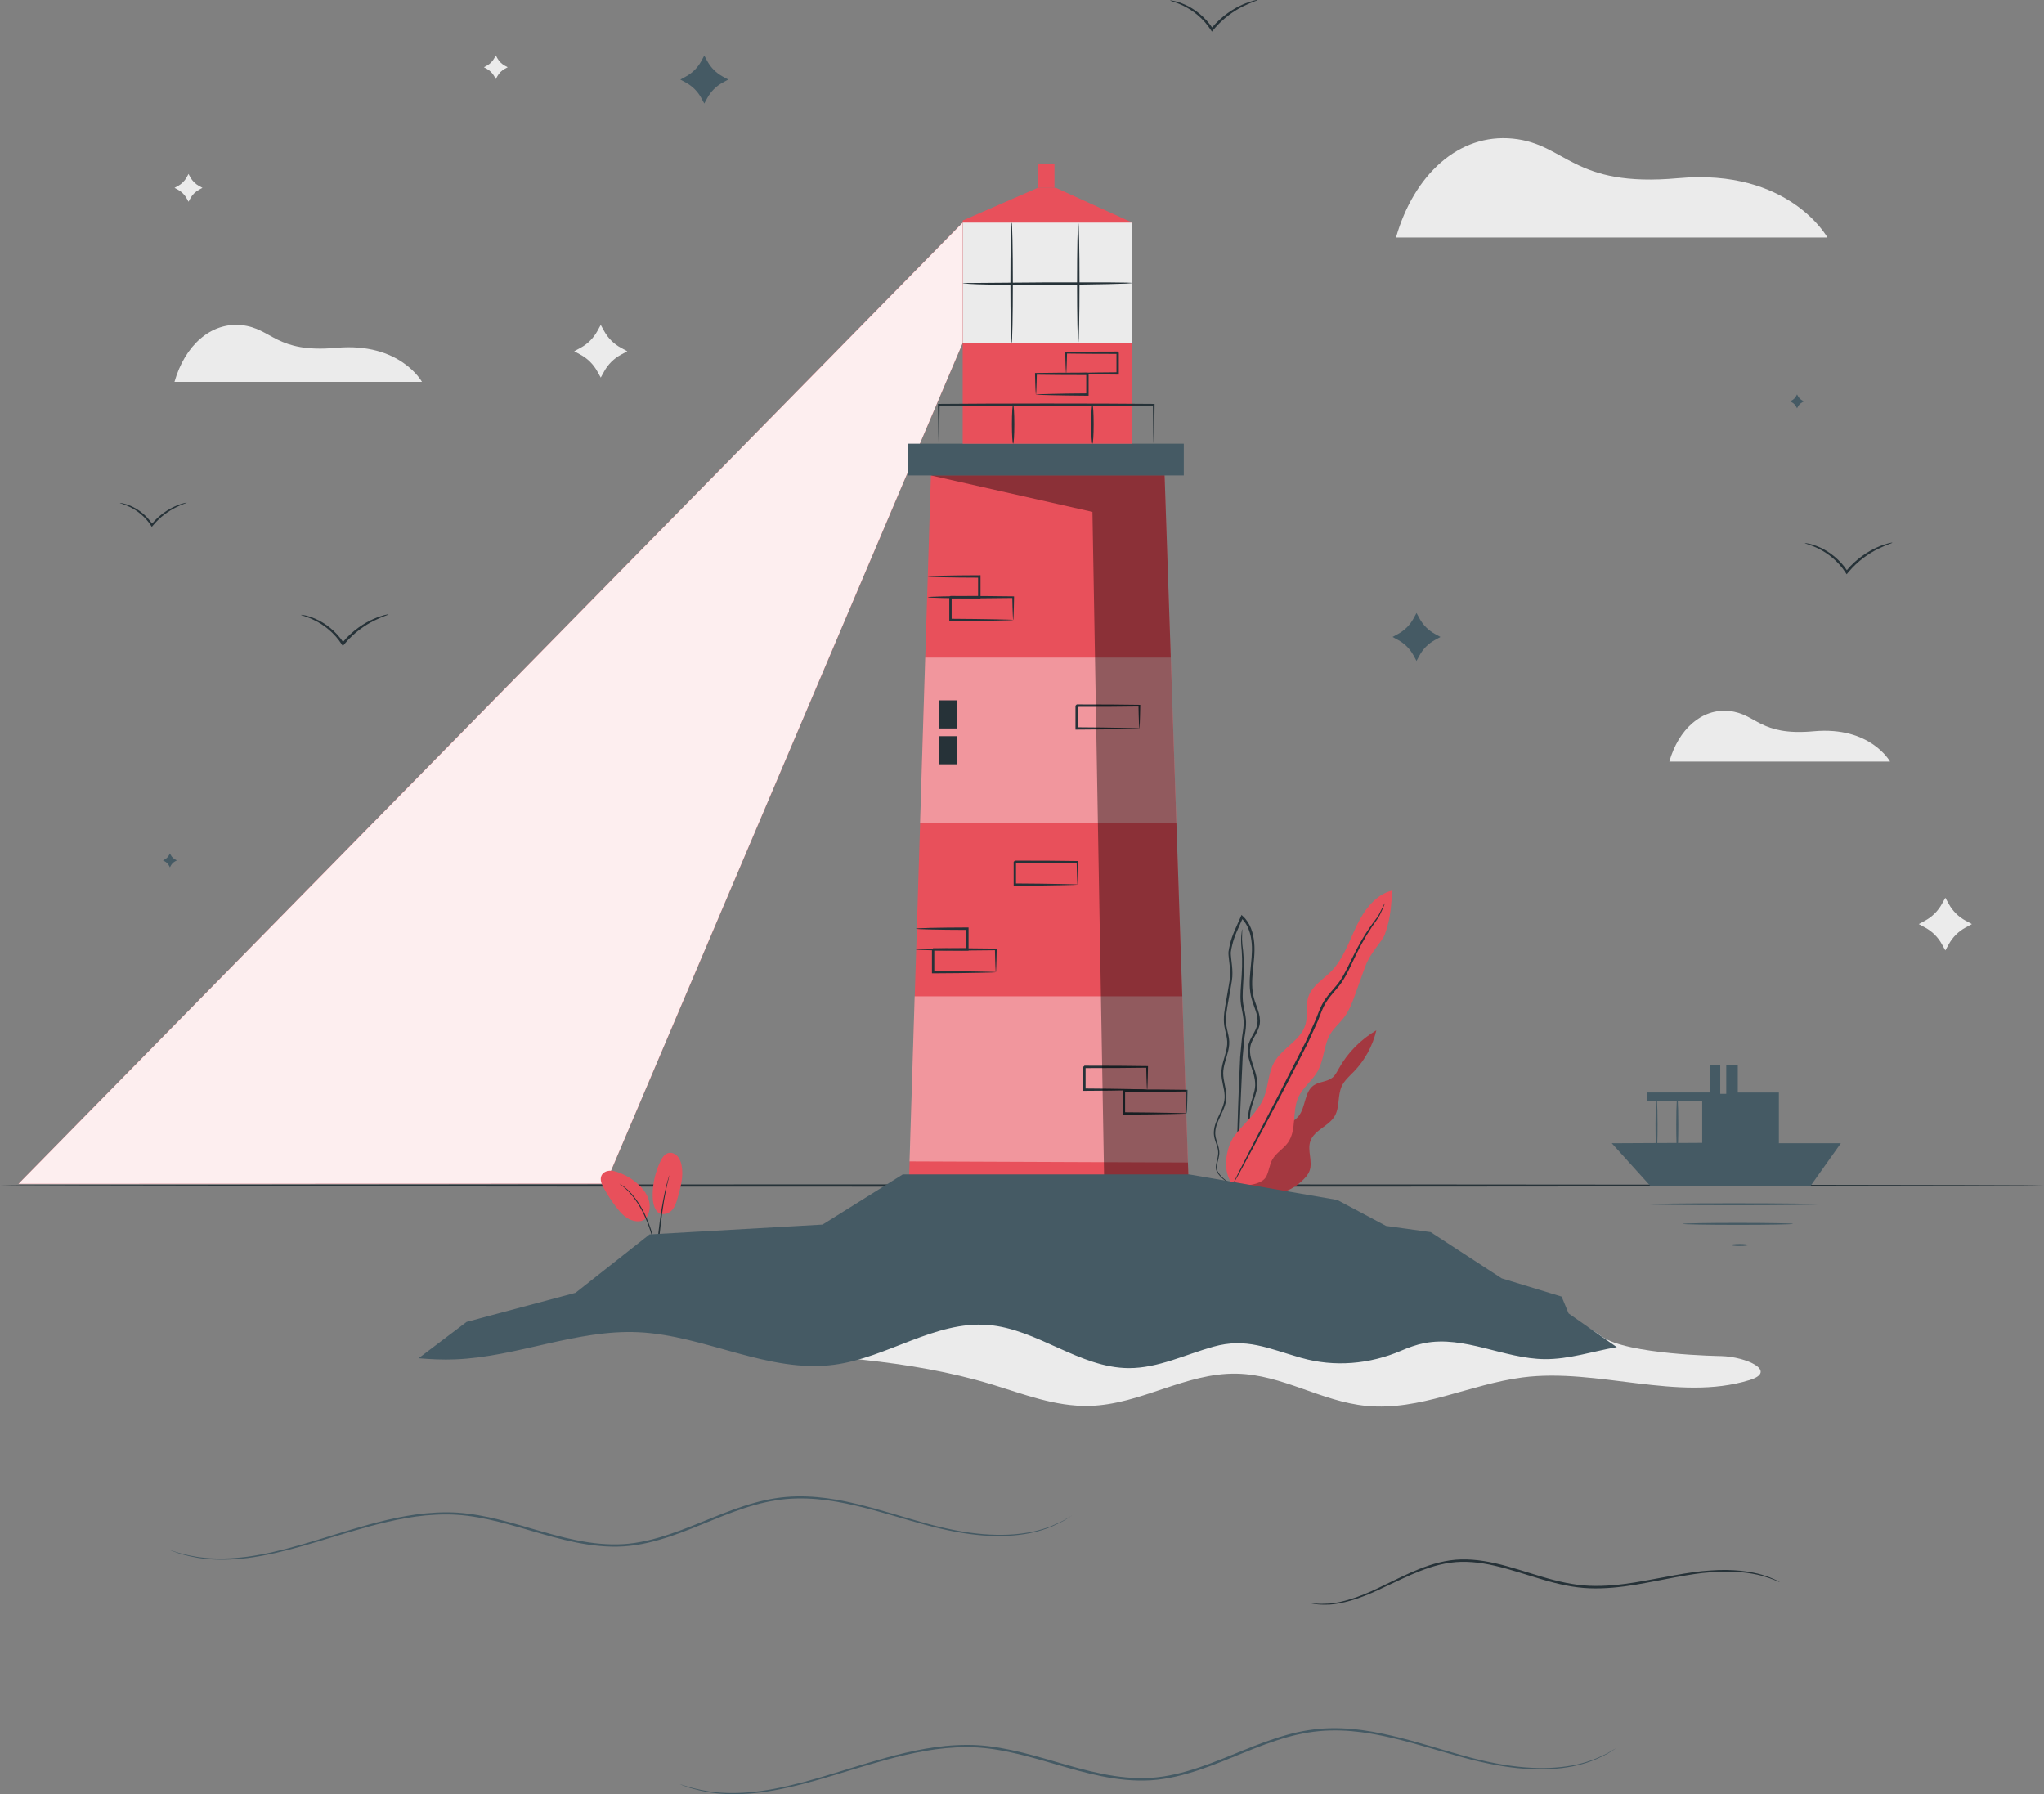 <svg width="507" height="445" viewBox="0 0 507 445" fill="none" xmlns="http://www.w3.org/2000/svg">
<rect x="0" y="0" width="507" height="445" fill="#808080" stroke="none"/>
<g clip-path="url(#clip0_923_2)">
<path d="M46.757 43.138L47.204 43.954C47.708 44.872 48.479 45.632 49.397 46.136L50.224 46.583L49.397 47.031C48.468 47.534 47.708 48.284 47.204 49.212L46.757 50.029L46.309 49.212C45.806 48.295 45.034 47.534 44.117 47.031L43.289 46.583L44.117 46.136C45.045 45.632 45.806 44.883 46.309 43.954L46.757 43.138Z" fill="#EBEBEB"/>
<path d="M149.011 80.581L149.872 82.136C150.834 83.881 152.277 85.313 154.033 86.264L155.599 87.114L154.033 87.965C152.277 88.915 150.834 90.347 149.872 92.093L149.011 93.648L148.149 92.093C147.187 90.347 145.744 88.915 143.988 87.965L142.422 87.114L143.988 86.264C145.744 85.313 147.187 83.881 148.149 82.136L149.011 80.581Z" fill="#EBEBEB"/>
<path d="M482.524 222.656L483.386 224.211C484.348 225.956 485.791 227.388 487.547 228.339L489.113 229.19L487.547 230.04C485.791 230.991 484.348 232.423 483.386 234.168L482.524 235.723L481.663 234.168C480.701 232.423 479.258 230.991 477.502 230.04L475.936 229.19L477.502 228.339C479.258 227.388 480.701 225.956 481.663 224.211L482.524 222.656Z" fill="#EBEBEB"/>
<path d="M122.98 13.749L123.361 14.443C123.797 15.226 124.446 15.863 125.229 16.3L125.934 16.68L125.229 17.06C124.435 17.485 123.786 18.134 123.361 18.918L122.98 19.611L122.6 18.918C122.164 18.134 121.515 17.497 120.732 17.06L120.027 16.68L120.732 16.3C121.526 15.875 122.175 15.226 122.6 14.443L122.98 13.749Z" fill="#EBEBEB"/>
<path d="M414.064 188.894H468.821C468.821 188.894 463.977 180.078 449.882 181.365C436.426 182.595 435.732 177.024 428.897 176.342C422.051 175.659 416.346 180.906 414.064 188.894Z" fill="#EBEBEB"/>
<path d="M346.266 58.9H453.272C453.272 58.9 443.809 41.683 416.268 44.189C389.959 46.583 388.627 35.72 375.249 34.377C361.87 33.035 350.729 43.294 346.266 58.9Z" fill="#EBEBEB"/>
<path d="M43.279 94.71H104.669C104.669 94.71 99.243 84.831 83.438 86.263C68.347 87.639 67.576 81.408 59.902 80.636C52.228 79.864 45.83 85.749 43.279 94.71Z" fill="#EBEBEB"/>
<path d="M469.37 134.603C469.403 134.704 467.949 135.084 465.801 136.147C463.665 137.198 460.868 139.055 458.531 141.852C458.452 141.942 458.385 142.031 458.318 142.109L458.05 142.434L457.826 142.087C455.913 139.089 453.239 137.142 451.17 136.124C449.101 135.084 447.658 134.816 447.68 134.704C447.68 134.67 448.049 134.704 448.698 134.838C449.347 134.972 450.264 135.252 451.349 135.733C453.508 136.673 456.338 138.641 458.329 141.752L457.837 141.718C457.904 141.64 457.982 141.539 458.061 141.449C460.466 138.574 463.396 136.717 465.611 135.744C466.73 135.252 467.658 134.95 468.318 134.771C468.978 134.603 469.347 134.547 469.359 134.581L469.37 134.603Z" fill="#263238"/>
<path d="M46.332 124.658C46.355 124.736 45.247 125.027 43.603 125.844C41.97 126.649 39.822 128.07 38.032 130.218C37.976 130.285 37.92 130.352 37.864 130.419L37.652 130.665L37.484 130.397C36.019 128.103 33.972 126.604 32.395 125.821C30.806 125.027 29.699 124.814 29.721 124.736C29.721 124.714 30.001 124.736 30.504 124.837C30.996 124.937 31.701 125.15 32.54 125.519C34.196 126.246 36.366 127.745 37.887 130.128L37.507 130.106C37.562 130.039 37.618 129.972 37.674 129.905C39.52 127.701 41.757 126.28 43.458 125.542C44.308 125.161 45.024 124.926 45.538 124.803C46.042 124.669 46.332 124.635 46.332 124.658Z" fill="#263238"/>
<path d="M96.356 152.39C96.39 152.491 94.936 152.871 92.788 153.934C90.651 154.985 87.855 156.843 85.517 159.639C85.439 159.729 85.371 159.818 85.304 159.897L85.036 160.221L84.812 159.874C82.899 156.876 80.226 154.93 78.156 153.912C76.087 152.871 74.644 152.603 74.666 152.491C74.666 152.457 75.035 152.491 75.684 152.625C76.333 152.759 77.25 153.039 78.335 153.52C80.494 154.46 83.324 156.429 85.316 159.539L84.823 159.505C84.89 159.427 84.969 159.326 85.047 159.237C87.452 156.361 90.383 154.504 92.598 153.531C93.716 153.039 94.645 152.737 95.305 152.558C95.965 152.39 96.334 152.334 96.345 152.368L96.356 152.39Z" fill="#263238"/>
<path d="M311.925 0.011C311.958 0.112 310.504 0.492 308.356 1.555C306.22 2.607 303.423 4.464 301.085 7.26C301.007 7.35 300.94 7.439 300.873 7.518L300.604 7.842L300.38 7.495C298.468 4.497 295.794 2.551 293.725 1.533C291.644 0.492 290.212 0.224 290.235 0.112C290.235 0.078 290.604 0.112 291.253 0.246C291.901 0.38 292.819 0.66 293.904 1.141C296.063 2.081 298.893 4.05 300.884 7.16L300.392 7.126C300.459 7.048 300.537 6.947 300.615 6.858C303.02 3.983 305.951 2.126 308.166 1.152C309.285 0.66 310.213 0.358 310.873 0.179C311.533 0.011 311.902 -0.045 311.913 -0.011L311.925 0.011Z" fill="#263238"/>
<path d="M445.744 97.82L445.968 98.234C446.214 98.693 446.594 99.073 447.053 99.319L447.467 99.543L447.053 99.767C446.594 100.013 446.214 100.393 445.968 100.852L445.744 101.266L445.52 100.852C445.274 100.393 444.894 100.013 444.435 99.767L444.021 99.543L444.435 99.319C444.894 99.073 445.274 98.693 445.52 98.234L445.744 97.82Z" fill="#455A64"/>
<path d="M42.148 211.671L42.372 212.085C42.618 212.543 42.999 212.924 43.457 213.17L43.871 213.394L43.457 213.617C42.999 213.864 42.618 214.244 42.372 214.703L42.148 215.117L41.925 214.703C41.679 214.244 41.298 213.864 40.84 213.617L40.426 213.394L40.84 213.17C41.298 212.924 41.679 212.543 41.925 212.085L42.148 211.671Z" fill="#455A64"/>
<path d="M351.356 152.032L352.128 153.442C353 155.03 354.298 156.328 355.886 157.201L357.296 157.973L355.886 158.744C354.298 159.617 353 160.915 352.128 162.503L351.356 163.913L350.584 162.503C349.711 160.915 348.414 159.617 346.825 158.744L345.416 157.973L346.825 157.201C348.414 156.328 349.711 155.03 350.584 153.442L351.356 152.032Z" fill="#455A64"/>
<path d="M174.694 13.794L175.466 15.204C176.338 16.792 177.636 18.09 179.224 18.962L180.634 19.734L179.224 20.506C177.636 21.379 176.338 22.677 175.466 24.265L174.694 25.675L173.922 24.265C173.049 22.677 171.752 21.379 170.163 20.506L168.754 19.734L170.163 18.962C171.752 18.09 173.049 16.792 173.922 15.204L174.694 13.794Z" fill="#455A64"/>
<path d="M265.816 375.897C265.816 375.897 265.66 376.02 265.324 376.232C264.978 376.456 264.485 376.769 263.848 377.172C262.494 377.877 260.469 378.951 257.639 379.723C254.832 380.517 251.252 381.009 247.102 380.953C242.952 380.92 238.243 380.282 233.164 379.096C228.074 377.922 222.649 376.154 216.743 374.554C210.859 372.988 204.427 371.478 197.57 371.646C194.147 371.713 190.679 372.283 187.223 373.257C183.766 374.219 180.343 375.539 176.876 376.948C173.408 378.347 169.884 379.835 166.204 381.065C162.524 382.285 158.665 383.28 154.66 383.526C150.655 383.772 146.695 383.314 142.892 382.553C139.078 381.781 135.409 380.718 131.818 379.678C124.648 377.575 117.634 375.595 110.766 375.606C103.908 375.584 97.465 377.004 91.581 378.582C85.686 380.181 80.261 381.96 75.25 383.381C70.238 384.813 65.629 385.864 61.513 386.401C57.397 386.916 53.806 386.927 50.897 386.614C47.989 386.301 45.797 385.685 44.331 385.249C43.626 384.992 43.078 384.802 42.687 384.656C42.318 384.522 42.139 384.433 42.139 384.433C42.139 384.433 42.34 384.477 42.709 384.6C43.101 384.723 43.66 384.902 44.365 385.137C45.841 385.529 48.034 386.111 50.92 386.379C53.806 386.659 57.374 386.614 61.468 386.077C65.551 385.518 70.138 384.433 75.127 382.989C80.127 381.557 85.53 379.745 91.447 378.123C97.353 376.523 103.819 375.08 110.766 375.08C117.735 375.047 124.815 377.038 131.974 379.141C139.134 381.199 146.695 383.437 154.615 382.967C158.553 382.721 162.356 381.748 166.014 380.528C169.672 379.309 173.184 377.832 176.652 376.434C180.12 375.035 183.576 373.704 187.066 372.742C190.545 371.769 194.08 371.187 197.548 371.131C204.494 370.974 210.971 372.518 216.866 374.118C222.772 375.74 228.198 377.53 233.254 378.727C238.299 379.935 242.986 380.584 247.102 380.651C251.219 380.741 254.776 380.282 257.572 379.533C260.391 378.805 262.416 377.776 263.781 377.105C264.418 376.725 264.922 376.434 265.28 376.221C265.615 376.02 265.805 375.93 265.805 375.93L265.816 375.897Z" fill="#455A64"/>
<path d="M400.844 433.589C400.844 433.589 400.676 433.712 400.341 433.935C399.972 434.17 399.468 434.495 398.808 434.909C397.399 435.647 395.296 436.755 392.365 437.549C389.446 438.377 385.732 438.891 381.425 438.824C377.118 438.791 372.23 438.131 366.95 436.911C361.67 435.692 356.033 433.857 349.903 432.201C343.795 430.579 337.117 429.013 329.991 429.192C326.445 429.27 322.832 429.863 319.253 430.87C315.673 431.877 312.105 433.242 308.514 434.707C304.912 436.162 301.265 437.705 297.44 438.981C293.625 440.245 289.609 441.285 285.459 441.543C281.298 441.8 277.193 441.33 273.244 440.536C269.284 439.741 265.481 438.634 261.745 437.549C254.306 435.367 247.024 433.32 239.887 433.331C232.761 433.32 226.083 434.786 219.976 436.419C213.857 438.086 208.23 439.932 203.018 441.408C197.816 442.896 193.028 443.993 188.755 444.552C184.482 445.089 180.746 445.1 177.737 444.776C174.717 444.451 172.446 443.814 170.913 443.366C170.186 443.109 169.616 442.896 169.213 442.751C168.833 442.605 168.643 442.516 168.643 442.516C168.643 442.516 168.844 442.561 169.235 442.684C169.649 442.818 170.22 442.997 170.958 443.232C172.491 443.635 174.761 444.239 177.77 444.53C180.768 444.82 184.471 444.776 188.722 444.205C192.961 443.623 197.727 442.494 202.906 440.994C208.096 439.495 213.711 437.627 219.853 435.938C225.983 434.271 232.694 432.772 239.909 432.772C247.147 432.738 254.496 434.808 261.935 436.978C269.362 439.115 277.226 441.431 285.448 440.938C289.531 440.681 293.491 439.663 297.272 438.41C301.064 437.146 304.711 435.613 308.313 434.148C311.914 432.694 315.494 431.318 319.118 430.311C322.731 429.293 326.401 428.7 330.002 428.633C337.218 428.476 343.94 430.076 350.059 431.72C356.189 433.398 361.816 435.255 367.073 436.497C372.32 437.75 377.174 438.421 381.447 438.5C385.721 438.589 389.412 438.119 392.32 437.336C395.24 436.576 397.343 435.513 398.764 434.808C399.435 434.416 399.949 434.114 400.318 433.891C400.676 433.689 400.855 433.589 400.855 433.589H400.844Z" fill="#455A64"/>
<path d="M441.449 392.387C441.449 392.387 441.349 392.365 441.159 392.286C440.935 392.197 440.666 392.074 440.32 391.94C439.581 391.638 438.474 391.235 437.02 390.821C434.111 390.038 429.715 389.49 424.323 389.948C418.92 390.318 412.645 391.861 405.553 393.07C402.007 393.651 398.226 394.076 394.3 393.931C390.362 393.797 386.358 392.879 382.387 391.694C378.404 390.519 374.59 389.199 370.798 388.337C367.028 387.454 363.258 387.073 359.746 387.577C356.233 388.069 353.023 389.266 350.115 390.519C347.206 391.794 344.544 393.126 342.072 394.255C337.161 396.594 332.843 397.802 329.789 397.97C328.268 398.014 327.082 397.992 326.288 397.846C325.919 397.791 325.628 397.746 325.382 397.712C325.181 397.679 325.08 397.656 325.08 397.645C325.08 397.645 325.192 397.645 325.393 397.645C325.628 397.667 325.93 397.69 326.299 397.712C327.094 397.824 328.268 397.813 329.767 397.723C332.776 397.477 337.016 396.224 341.882 393.853C344.331 392.7 346.971 391.347 349.902 390.038C352.822 388.751 356.066 387.521 359.656 386.995C363.258 386.469 367.106 386.85 370.921 387.722C374.758 388.584 378.583 389.915 382.543 391.078C386.492 392.253 390.429 393.159 394.311 393.305C398.181 393.461 401.929 393.047 405.452 392.488C412.5 391.324 418.831 389.814 424.279 389.501C429.715 389.087 434.156 389.713 437.076 390.575C439.995 391.459 441.438 392.365 441.438 392.365L441.449 392.387Z" fill="#263238"/>
<path d="M507 294.03C507 294.187 393.494 294.321 253.511 294.321C113.528 294.321 0 294.187 0 294.03C0 293.873 113.483 293.739 253.511 293.739C393.539 293.739 507 293.873 507 294.03Z" fill="#263238"/>
<path d="M238.79 55.208L4.586 293.616L150.196 293.571L238.79 85.044V55.208Z" fill="#E8505B"/>
<path opacity="0.9" d="M238.79 55.208L4.586 293.616L150.196 293.571L238.79 85.044V55.208Z" fill="white"/>
<path d="M181.428 335.052C203.263 336.082 225.535 337.178 245.86 343.309C253.78 345.703 261.688 348.891 270.212 348.678C282.998 348.354 294.016 340.422 306.802 340.691C318.145 340.937 327.686 347.593 338.94 348.678C352.218 349.954 364.477 343.331 377.666 341.619C396.291 339.203 416.225 347.739 433.921 342.291C440.979 340.12 433.239 336.496 426.93 336.328C426.93 336.328 403.573 336.015 397.264 331.439C390.955 326.864 386.033 326.327 382.42 325.253C378.807 324.179 372.811 326.55 372.811 326.55L300.068 327.501L245.468 323.149L196.73 325.924L181.439 335.064L181.428 335.052Z" fill="#EBEBEB"/>
<path d="M230.904 117.911L225.311 298.258L294.967 297.419L288.87 117.911H230.904Z" fill="#E8505B"/>
<path d="M293.635 110.047H225.311V117.911H293.635V110.047Z" fill="#455A64"/>
<path d="M238.789 110.047V54.694L257.414 46.583H261.9L280.871 55.208V110.047H238.789Z" fill="#E8505B"/>
<path d="M280.871 55.208H238.789V85.044H280.871V55.208Z" fill="#EBEBEB"/>
<path d="M257.414 46.583V40.553H261.553V46.583H258.108" fill="#E8505B"/>
<path opacity="0.4" d="M290.402 163.096H229.494L228.219 204.141H291.801L290.402 163.096Z" fill="white"/>
<path d="M286.163 110.047C286.163 110.047 286.119 109.823 286.107 109.387C286.096 108.895 286.074 108.257 286.052 107.474C286.029 105.729 285.996 103.335 285.962 100.381L286.163 100.583C279.608 100.638 270.089 100.683 259.518 100.683C248.947 100.683 239.417 100.65 232.861 100.583L233.063 100.381C233.029 103.335 232.996 105.74 232.973 107.474C232.951 108.257 232.929 108.883 232.917 109.387C232.895 109.823 232.884 110.047 232.861 110.047C232.839 110.047 232.817 109.823 232.806 109.387C232.794 108.883 232.772 108.257 232.75 107.474C232.727 105.729 232.694 103.335 232.66 100.381V100.18H232.873C239.428 100.124 248.947 100.079 259.529 100.079C270.111 100.079 279.631 100.113 286.175 100.18H286.387V100.392C286.342 103.346 286.32 105.751 286.298 107.485C286.275 108.268 286.253 108.895 286.242 109.398C286.219 109.834 286.208 110.058 286.186 110.058L286.163 110.047Z" fill="#263238"/>
<path d="M270.972 110.047C270.804 110.047 270.67 107.887 270.67 105.214C270.67 102.54 270.804 100.381 270.972 100.381C271.14 100.381 271.274 102.54 271.274 105.214C271.274 107.887 271.14 110.047 270.972 110.047Z" fill="#263238"/>
<path d="M251.296 110.047C251.128 110.047 250.994 107.887 250.994 105.214C250.994 102.54 251.128 100.381 251.296 100.381C251.464 100.381 251.598 102.54 251.598 105.214C251.598 107.887 251.464 110.047 251.296 110.047Z" fill="#263238"/>
<path d="M250.927 85.044C250.759 85.044 250.625 78.365 250.625 70.132C250.625 61.898 250.759 55.208 250.927 55.208C251.095 55.208 251.229 61.887 251.229 70.132C251.229 78.376 251.095 85.044 250.927 85.044Z" fill="#263238"/>
<path d="M267.46 85.044C267.292 85.044 267.158 78.365 267.158 70.132C267.158 61.898 267.292 55.208 267.46 55.208C267.628 55.208 267.762 61.887 267.762 70.132C267.762 78.376 267.628 85.044 267.46 85.044Z" fill="#263238"/>
<path d="M280.872 70.198C280.872 70.198 280.279 70.288 279.217 70.332C278.031 70.366 276.521 70.411 274.709 70.467C270.905 70.556 265.637 70.623 259.831 70.646C254.014 70.668 248.757 70.646 244.954 70.567C241.15 70.5 238.768 70.332 238.801 70.198C241.9 70.176 249.182 70.12 259.842 70.03C265.592 70.03 270.793 70.03 274.72 70.03C276.532 70.053 278.053 70.075 279.228 70.086C280.29 70.109 280.883 70.153 280.883 70.187L280.872 70.198Z" fill="#263238"/>
<path opacity="0.4" d="M226.877 247.1H293.255L294.654 288.324L225.602 288.044L226.877 247.1Z" fill="white"/>
<path d="M230.121 148.117C230.121 148.039 231.497 147.972 233.79 147.916C236.072 147.86 239.271 147.826 242.907 147.815L242.605 148.117C242.605 147.289 242.605 146.428 242.605 145.544C242.605 144.66 242.605 143.799 242.605 142.971L242.907 143.273C239.271 143.262 236.083 143.228 233.79 143.172C231.508 143.116 230.121 143.049 230.121 142.971C230.121 142.893 231.497 142.826 233.79 142.77C236.072 142.714 239.271 142.68 242.907 142.669H243.209V142.971C243.209 143.799 243.209 144.66 243.209 145.544C243.209 146.428 243.209 147.289 243.209 148.117V148.419H242.907C239.271 148.408 236.083 148.374 233.79 148.318C231.508 148.262 230.121 148.195 230.121 148.117Z" fill="#263238"/>
<path d="M264.439 92.618C264.439 92.618 264.383 92.181 264.338 91.309C264.305 90.425 264.249 89.116 264.227 87.483V87.27H264.439C267.683 87.214 272.213 87.181 277.214 87.181C276.945 86.912 277.583 87.55 277.516 87.483V88.154V88.814C277.516 89.25 277.516 89.686 277.516 90.123C277.516 90.984 277.516 91.812 277.516 92.618V92.908H277.225C273.455 92.886 270.222 92.83 267.952 92.774C266.922 92.741 266.05 92.718 265.334 92.696C264.73 92.674 264.417 92.651 264.45 92.618C264.473 92.595 264.831 92.573 265.468 92.539C266.207 92.517 267.101 92.495 268.153 92.461C270.435 92.405 273.578 92.338 277.225 92.327L276.934 92.618C276.934 91.812 276.934 90.984 276.934 90.123C276.934 89.698 276.934 89.261 276.934 88.814V88.154V87.818V87.65V87.561V87.494V87.472C276.867 87.404 277.516 88.053 277.236 87.773C272.225 87.773 267.694 87.74 264.461 87.684L264.674 87.472C264.652 89.015 264.596 90.279 264.562 91.174C264.517 92.069 264.495 92.584 264.461 92.618H264.439Z" fill="#263238"/>
<path d="M256.945 97.853C256.945 97.853 256.889 97.417 256.844 96.544C256.811 95.66 256.755 94.351 256.732 92.718V92.505H256.945C260.189 92.45 264.719 92.416 269.72 92.416C269.451 92.147 270.089 92.785 270.022 92.718V93.054V93.389V94.049C270.022 94.486 270.022 94.922 270.022 95.358C270.022 96.22 270.022 97.047 270.022 97.853V98.144H269.731C265.961 98.121 262.728 98.065 260.457 98.01C259.428 97.976 258.556 97.954 257.84 97.931C257.236 97.909 256.923 97.886 256.956 97.853C256.979 97.831 257.336 97.808 257.974 97.775C258.712 97.752 259.607 97.73 260.659 97.696C262.941 97.64 266.084 97.573 269.731 97.562L269.44 97.853C269.44 97.047 269.44 96.22 269.44 95.358C269.44 94.933 269.44 94.497 269.44 94.049V93.389V93.054V92.74V92.718C269.373 92.651 270.022 93.3 269.742 93.02C264.731 93.02 260.2 92.987 256.967 92.931L257.18 92.718C257.158 94.262 257.102 95.526 257.068 96.421C257.023 97.316 257.001 97.831 256.967 97.864L256.945 97.853Z" fill="#263238"/>
<path d="M227.156 235.476C227.156 235.398 228.532 235.331 230.825 235.275C233.107 235.219 236.306 235.186 239.942 235.174L239.64 235.476C239.64 234.649 239.64 233.787 239.64 232.903C239.64 232.02 239.64 231.158 239.64 230.33L239.942 230.632C236.306 230.621 233.118 230.588 230.825 230.532C228.543 230.476 227.156 230.409 227.156 230.33C227.156 230.252 228.532 230.185 230.825 230.129C233.107 230.073 236.306 230.04 239.942 230.028H240.244V230.33C240.244 231.158 240.244 232.02 240.244 232.903C240.244 233.787 240.244 234.649 240.244 235.476V235.778H239.942C236.306 235.767 233.118 235.734 230.825 235.678C228.543 235.622 227.156 235.555 227.156 235.476Z" fill="#263238"/>
<path d="M251.296 153.755C251.296 153.755 251.24 153.173 251.207 152.189C251.173 151.216 251.117 149.828 251.095 148.106L251.296 148.307C247.471 148.363 241.911 148.408 235.747 148.408C235.479 148.676 236.117 148.039 236.049 148.106V148.844V149.571C236.049 150.052 236.049 150.533 236.049 151.003C236.049 151.943 236.049 152.86 236.049 153.755L235.759 153.464C240.188 153.487 244.036 153.543 246.811 153.599C248.119 153.632 249.216 153.654 250.088 153.677C250.86 153.699 251.296 153.722 251.319 153.755C251.341 153.789 250.961 153.8 250.222 153.833C249.372 153.856 248.298 153.878 247.012 153.912C244.26 153.968 240.323 154.035 235.759 154.046H235.468V153.755C235.468 152.871 235.468 151.954 235.468 151.003C235.468 150.533 235.468 150.052 235.468 149.571V148.844V148.475V148.296V148.206V148.139V148.117C235.401 148.173 236.049 147.535 235.77 147.804C241.945 147.804 247.504 147.837 251.319 147.904H251.531V148.106C251.509 149.918 251.453 151.35 251.419 152.312C251.386 153.274 251.352 153.777 251.33 153.744L251.296 153.755Z" fill="#263238"/>
<path d="M267.259 219.401C267.259 219.401 267.203 218.819 267.17 217.834C267.136 216.861 267.08 215.474 267.058 213.751L267.259 213.953C263.433 214.008 257.874 214.053 251.71 214.053C251.442 214.322 252.079 213.684 252.012 213.751V214.489V215.217C252.012 215.698 252.012 216.179 252.012 216.649C252.012 217.588 252.012 218.506 252.012 219.401L251.722 219.11C256.151 219.132 259.999 219.188 262.773 219.244C264.082 219.278 265.178 219.3 266.051 219.322C266.823 219.345 267.259 219.367 267.281 219.401C267.304 219.423 266.923 219.445 266.185 219.479C265.335 219.501 264.261 219.524 262.975 219.557C260.223 219.613 256.285 219.68 251.722 219.691H251.431V219.401C251.431 218.517 251.431 217.6 251.431 216.649C251.431 216.179 251.431 215.698 251.431 215.217V214.489V214.12V213.941V213.852V213.785V213.762C251.364 213.818 252.012 213.181 251.733 213.449C257.907 213.449 263.467 213.483 267.281 213.55H267.494V213.762C267.472 215.575 267.416 217.007 267.382 217.969C267.349 218.931 267.315 219.434 267.293 219.401H267.259Z" fill="#263238"/>
<path d="M246.99 241.114C246.99 241.114 246.934 240.533 246.9 239.548C246.866 238.575 246.811 237.188 246.788 235.465L246.99 235.666C243.164 235.722 237.604 235.767 231.441 235.767C231.172 236.036 231.81 235.398 231.743 235.465V236.203V236.931C231.743 237.412 231.743 237.893 231.743 238.362C231.743 239.302 231.743 240.22 231.743 241.114L231.452 240.824C235.882 240.846 239.73 240.902 242.504 240.958C243.813 240.991 244.909 241.014 245.781 241.036C246.553 241.059 246.99 241.081 247.012 241.114C247.034 241.137 246.654 241.159 245.916 241.193C245.066 241.215 243.992 241.238 242.705 241.271C239.953 241.327 236.016 241.394 231.452 241.405H231.161V241.114C231.161 240.231 231.161 239.313 231.161 238.362C231.161 237.893 231.161 237.412 231.161 236.931V236.203V235.834V235.655V235.566V235.499V235.476C231.094 235.532 231.743 234.894 231.463 235.163C237.638 235.163 243.197 235.197 247.012 235.264H247.224V235.476C247.202 237.289 247.146 238.72 247.113 239.683C247.079 240.645 247.045 241.148 247.023 241.114H246.99Z" fill="#263238"/>
<path d="M284.519 270.257C284.519 270.257 284.463 269.675 284.429 268.691C284.396 267.718 284.34 266.33 284.317 264.608L284.519 264.809C280.693 264.865 275.134 264.91 268.97 264.91C268.702 265.178 269.339 264.54 269.272 264.608V265.346V266.073C269.272 266.554 269.272 267.035 269.272 267.505C269.272 268.445 269.272 269.362 269.272 270.257L268.981 269.966C273.411 269.989 277.259 270.045 280.033 270.1C281.342 270.134 282.438 270.156 283.311 270.179C284.083 270.201 284.519 270.224 284.541 270.257C284.564 270.279 284.183 270.302 283.445 270.335C282.595 270.358 281.521 270.38 280.235 270.414C277.483 270.47 273.545 270.537 268.981 270.548H268.69V270.257C268.69 269.373 268.69 268.456 268.69 267.505C268.69 267.035 268.69 266.554 268.69 266.073V265.346V264.977V264.798V264.708V264.641V264.619C268.623 264.675 269.272 264.037 268.992 264.306C275.167 264.306 280.727 264.339 284.541 264.406H284.754V264.608C284.731 266.42 284.675 267.852 284.642 268.814C284.608 269.776 284.575 270.279 284.552 270.246L284.519 270.257Z" fill="#263238"/>
<path d="M294.318 276.153C294.318 276.153 294.262 275.571 294.228 274.587C294.195 273.614 294.139 272.226 294.116 270.504L294.318 270.705C290.492 270.761 284.932 270.806 278.769 270.806C278.5 271.074 279.138 270.436 279.071 270.504V271.242V271.969C279.071 272.45 279.071 272.931 279.071 273.401C279.071 274.341 279.071 275.258 279.071 276.153L278.78 275.862C283.21 275.885 287.058 275.94 289.832 275.996C291.141 276.03 292.237 276.052 293.11 276.075C293.881 276.097 294.318 276.119 294.34 276.153C294.362 276.187 293.982 276.198 293.244 276.231C292.394 276.254 291.32 276.276 290.033 276.31C287.282 276.366 283.344 276.433 278.78 276.444H278.489V276.153C278.489 275.269 278.489 274.352 278.489 273.401C278.489 272.931 278.489 272.45 278.489 271.969V271.242V270.873V270.526V270.504C278.422 270.559 279.071 269.922 278.791 270.19C284.966 270.19 290.526 270.224 294.34 270.291H294.553V270.504C294.53 272.316 294.474 273.748 294.441 274.71C294.407 275.672 294.374 276.175 294.351 276.142L294.318 276.153Z" fill="#263238"/>
<path d="M282.595 180.671C282.595 180.671 282.539 180.089 282.506 179.105C282.472 178.131 282.416 176.744 282.394 175.021L282.595 175.223C278.769 175.279 273.21 175.323 267.046 175.323C266.778 175.592 267.415 174.954 267.348 175.021V175.76V176.487C267.348 176.968 267.348 177.449 267.348 177.919C267.348 178.858 267.348 179.776 267.348 180.671L267.057 180.38C271.487 180.402 275.335 180.458 278.109 180.514C279.418 180.548 280.514 180.57 281.387 180.592C282.159 180.615 282.595 180.637 282.617 180.671C282.64 180.693 282.259 180.715 281.521 180.749C280.671 180.771 279.597 180.794 278.311 180.827C275.559 180.883 271.621 180.95 267.057 180.962H266.767V180.671C266.767 179.787 266.767 178.87 266.767 177.919C266.767 177.449 266.767 176.968 266.767 176.487V175.76V175.39V175.044V175.021C266.7 175.088 267.348 174.44 267.069 174.708C273.243 174.708 278.803 174.742 282.617 174.809H282.83V175.021C282.808 176.834 282.752 178.266 282.718 179.228C282.684 180.19 282.651 180.693 282.629 180.66L282.595 180.671Z" fill="#263238"/>
<path opacity="0.4" d="M230.904 117.911L270.973 126.95L273.96 297.419H294.967L288.871 117.911H230.904Z" fill="black"/>
<path d="M202.502 321.181C202.502 321.349 189.101 321.483 172.579 321.483C156.057 321.483 142.656 321.349 142.656 321.181C142.656 321.013 156.057 320.879 172.579 320.879C189.101 320.879 202.502 321.013 202.502 321.181Z" fill="#263238"/>
<path d="M326.333 297.285C326.333 297.285 325.662 297.475 324.42 297.699C323.078 297.922 321.311 298.224 319.174 298.594C314.733 299.321 308.603 300.283 301.824 301.301C300.93 301.435 300.046 301.569 299.185 301.704L299.364 301.614C296.746 304.411 294.319 307.006 292.193 309.277L292.126 309.344H292.037C288.636 309.837 285.784 310.239 283.647 310.541C282.707 310.653 281.924 310.754 281.298 310.832C280.761 310.888 280.459 310.911 280.459 310.877C280.459 310.855 280.739 310.776 281.276 310.676C281.902 310.564 282.674 310.418 283.602 310.239C285.716 309.881 288.569 309.4 291.958 308.83L291.813 308.908C293.916 306.626 296.332 303.997 298.916 301.178L298.983 301.1H299.084C299.945 300.954 300.829 300.82 301.724 300.686C308.503 299.656 314.644 298.773 319.096 298.157C321.244 297.878 323.022 297.643 324.376 297.464C325.629 297.307 326.322 297.251 326.322 297.285H326.333Z" fill="#263238"/>
<path d="M166.405 307.23C167.982 306.413 169.839 306.313 171.595 306.603C172.535 306.76 173.519 307.04 174.157 307.745C174.794 308.449 174.917 309.702 174.179 310.306C173.743 310.664 173.127 310.72 172.557 310.72C171.181 310.709 169.66 310.463 168.563 311.291C167.937 311.761 167.523 312.544 166.774 312.779C166.047 313.002 165.219 312.577 164.827 311.917C164.436 311.257 164.425 310.429 164.604 309.691C164.604 309.691 164.794 308.069 166.382 307.252L166.405 307.23Z" fill="#E8505B"/>
<path d="M162.791 300.238C163.753 301.614 165.632 301.156 166.505 300.317C167.377 299.478 167.746 298.258 168.082 297.095C168.843 294.432 169.614 291.647 169.044 288.939C168.876 288.134 168.574 287.328 168.004 286.724C167.433 286.12 166.561 285.762 165.766 285.975C164.816 286.221 164.234 287.149 163.809 288.033C162.556 290.629 161.896 293.504 161.885 296.379C161.885 297.721 162.041 299.131 162.802 300.238" fill="#E8505B"/>
<path d="M160.139 302.219C161.191 300.977 161.392 299.165 160.922 297.598C160.453 296.043 159.401 294.712 158.182 293.627C156.761 292.363 155.083 291.367 153.282 290.741C152.578 290.495 151.828 290.293 151.079 290.372C150.329 290.439 149.58 290.83 149.233 291.49C148.718 292.475 149.211 293.661 149.747 294.634C150.687 296.346 151.761 297.99 152.969 299.534C153.931 300.776 155.038 302.006 156.504 302.566C157.969 303.125 159.502 303.058 160.274 302.04" fill="#E8505B"/>
<path d="M162.724 321.046C162.724 321.046 162.769 320.822 162.814 320.419C162.858 319.961 162.914 319.39 162.981 318.708C163.06 317.992 163.172 317.13 163.362 316.202C163.563 315.273 163.876 314.266 164.279 313.237C164.693 312.219 165.196 311.302 165.789 310.563C166.371 309.825 167.064 309.288 167.702 308.975C168.34 308.662 168.91 308.527 169.313 308.471C169.715 308.427 169.939 308.404 169.939 308.382C169.939 308.36 169.715 308.36 169.302 308.382C168.899 308.404 168.295 308.516 167.624 308.818C166.952 309.12 166.225 309.669 165.61 310.418C164.995 311.168 164.469 312.119 164.044 313.148C163.641 314.188 163.328 315.206 163.138 316.157C162.948 317.108 162.858 317.969 162.802 318.697C162.746 319.424 162.724 320.005 162.713 320.419C162.713 320.822 162.713 321.046 162.724 321.057V321.046Z" fill="#263238"/>
<path d="M162.834 319.738C162.834 319.738 162.846 319.637 162.846 319.447C162.846 319.223 162.846 318.954 162.846 318.619C162.846 317.892 162.846 316.851 162.879 315.565C162.946 312.981 163.17 310.206 163.595 306.291C163.998 302.61 164.546 298.325 165.116 295.54C165.239 294.902 165.362 294.332 165.486 293.839C165.597 293.336 165.687 292.911 165.788 292.564C165.866 292.24 165.933 291.971 165.978 291.759C166.022 291.568 166.034 291.479 166.034 291.468C166.034 291.468 165.989 291.557 165.933 291.736C165.866 291.949 165.788 292.206 165.687 292.531C165.575 292.877 165.474 293.302 165.34 293.806C165.206 294.298 165.072 294.869 164.937 295.506C164.367 298.035 163.763 301.559 163.338 305.474C162.913 309.401 162.711 312.969 162.7 315.554C162.689 316.851 162.711 317.892 162.745 318.619C162.767 318.954 162.778 319.234 162.801 319.447C162.812 319.637 162.823 319.738 162.834 319.738Z" fill="#263238"/>
<path d="M162.858 312.847C162.858 312.847 162.87 312.533 162.858 311.974C162.825 311.415 162.747 310.609 162.59 309.625C162.422 308.64 162.187 307.466 161.829 306.19C161.673 305.609 161.304 304.21 160.397 302.129C159.212 299.31 157.59 297.006 156.192 295.574C155.867 295.193 155.498 294.925 155.196 294.656C155.039 294.533 154.905 294.399 154.771 294.298C154.637 294.209 154.502 294.119 154.391 294.03C153.932 293.717 153.663 293.549 153.663 293.56C153.619 293.616 154.704 294.254 156.057 295.697C157.411 297.14 158.988 299.433 160.163 302.23C160.823 303.752 161.281 305.105 161.606 306.246C161.986 307.51 162.232 308.663 162.422 309.636C162.601 310.609 162.702 311.415 162.769 311.963C162.825 312.522 162.858 312.824 162.881 312.824L162.858 312.847Z" fill="#263238"/>
<path d="M237.369 173.701H232.861V180.671H237.369V173.701Z" fill="#263238"/>
<path d="M237.369 182.584H232.861V189.554H237.369V182.584Z" fill="#263238"/>
<path d="M314.564 283.603C314.62 281.836 316.175 280.493 317.741 279.654C319.296 278.815 321.052 278.166 322.148 276.768C323.916 274.508 323.513 270.805 325.873 269.172C327.26 268.221 329.218 268.333 330.515 267.259C331.198 266.699 331.6 265.872 332.037 265.1C334.218 261.151 337.496 257.817 341.388 255.546C340.493 259.372 338.558 262.941 335.829 265.76C334.733 266.89 333.491 267.952 332.82 269.373C331.735 271.689 332.361 274.586 331.063 276.801C329.587 279.33 325.985 280.258 325.023 283.033C324.206 285.371 325.672 288.056 324.822 290.383C324.464 291.378 323.714 292.172 322.942 292.888C320.213 295.405 316.902 296.726 312.841 295.461L307.785 294.175L314.586 283.581L314.564 283.603Z" fill="#E8505B"/>
<g opacity="0.3">
<path d="M314.564 283.603C314.62 281.836 316.175 280.493 317.741 279.654C319.296 278.815 321.052 278.166 322.148 276.768C323.916 274.508 323.513 270.805 325.873 269.172C327.26 268.221 329.218 268.333 330.515 267.259C331.198 266.699 331.6 265.872 332.037 265.1C334.218 261.151 337.496 257.817 341.388 255.546C340.493 259.372 338.558 262.941 335.829 265.76C334.733 266.89 333.491 267.952 332.82 269.373C331.735 271.689 332.361 274.586 331.063 276.801C329.587 279.33 325.985 280.258 325.023 283.033C324.206 285.371 325.672 288.056 324.822 290.383C324.464 291.378 323.714 292.172 322.942 292.888C320.213 295.405 316.902 296.726 312.841 295.461L307.785 294.175L314.586 283.581L314.564 283.603Z" fill="black"/>
</g>
<path d="M306.722 294.029C306.722 294.029 306.208 294.029 305.335 293.627C304.485 293.224 303.199 292.553 302.102 291.065C301.856 290.684 301.621 290.226 301.588 289.7C301.543 289.174 301.666 288.648 301.789 288.111C302.058 287.049 302.36 285.919 301.991 284.699C301.7 283.502 300.995 282.227 301.096 280.694C301.152 279.184 301.845 277.741 302.516 276.309C303.187 274.877 303.87 273.322 303.758 271.622C303.68 269.921 302.986 268.187 302.953 266.229C302.93 264.249 303.747 262.403 304.172 260.49C304.396 259.528 304.485 258.555 304.328 257.559C304.183 256.564 303.87 255.568 303.691 254.494C303.344 252.313 303.814 250.12 304.183 247.961C304.373 246.876 304.563 245.768 304.754 244.661C304.955 243.542 305.167 242.446 305.123 241.316C305.123 240.186 304.966 239.045 304.832 237.881C304.765 237.3 304.686 236.707 304.72 236.069C304.798 235.42 304.933 234.872 305.067 234.279C305.581 231.907 306.756 229.715 307.696 227.511C307.718 227.444 307.751 227.377 307.774 227.321L307.942 226.918L308.266 227.209C310.179 228.954 310.917 231.527 311.107 233.899C311.32 236.315 310.962 238.664 310.749 240.935C310.537 243.206 310.458 245.455 311.029 247.547C311.577 249.605 312.774 251.63 312.483 253.912C312.136 256.183 310.425 257.694 310.145 259.584C309.787 261.486 310.57 263.343 311.118 265.111C311.723 266.878 312.114 268.802 311.667 270.559C311.286 272.304 310.582 273.825 310.257 275.358C309.922 276.891 310.045 278.401 310.279 279.799C310.526 281.198 310.861 282.518 311.107 283.76C311.365 285.001 311.521 286.21 311.365 287.306C311.219 288.402 310.917 289.364 310.548 290.192C309.821 291.848 308.803 292.899 308.02 293.425C307.226 293.951 306.711 294.018 306.711 294.018C306.689 293.973 307.192 293.862 307.942 293.325C308.691 292.788 309.642 291.736 310.324 290.103C310.66 289.297 310.939 288.346 311.063 287.283C311.197 286.221 311.029 285.068 310.76 283.838C310.503 282.607 310.145 281.298 309.877 279.878C309.619 278.457 309.474 276.891 309.81 275.28C310.134 273.68 310.828 272.136 311.174 270.469C311.577 268.791 311.208 267.035 310.604 265.279C310.313 264.395 309.989 263.489 309.754 262.526C309.519 261.576 309.385 260.535 309.586 259.495C309.944 257.38 311.644 255.837 311.901 253.834C312.17 251.809 311.051 249.852 310.447 247.692C309.843 245.5 309.922 243.162 310.134 240.879C310.335 238.586 310.682 236.27 310.481 233.943C310.291 231.65 309.586 229.245 307.83 227.656L308.322 227.544C308.3 227.612 308.266 227.679 308.244 227.746C307.27 230.017 306.141 232.12 305.637 234.425C305.503 234.984 305.369 235.588 305.302 236.114C305.268 236.651 305.346 237.232 305.402 237.814C305.537 238.966 305.693 240.141 305.693 241.316C305.727 242.49 305.503 243.665 305.302 244.761C305.111 245.869 304.91 246.976 304.72 248.073C304.34 250.254 303.892 252.38 304.205 254.427C304.362 255.445 304.675 256.452 304.832 257.492C305 258.544 304.888 259.629 304.653 260.613C304.194 262.594 303.389 264.395 303.411 266.229C303.434 268.053 304.105 269.798 304.183 271.599C304.295 273.434 303.545 275.078 302.863 276.499C302.181 277.931 301.51 279.318 301.442 280.717C301.331 282.115 301.991 283.357 302.281 284.621C302.438 285.247 302.494 285.896 302.404 286.5C302.326 287.105 302.158 287.653 302.024 288.178C301.901 288.693 301.778 289.208 301.812 289.678C301.834 290.136 302.035 290.561 302.27 290.93C303.277 292.374 304.541 293.09 305.358 293.515C306.197 293.94 306.7 293.996 306.689 294.029H306.722Z" fill="#263238"/>
<path d="M308.11 230.431C308.177 230.431 308.077 231.337 308.077 232.937C308.099 233.34 308.11 233.776 308.155 234.257C308.222 234.749 308.289 235.275 308.345 235.846C308.457 236.987 308.524 238.307 308.524 239.75C308.524 241.204 308.434 242.782 308.334 244.471C308.244 246.171 308.11 247.95 308.524 249.796C308.703 250.724 308.927 251.687 309.027 252.705C309.139 253.723 309.061 254.785 308.915 255.815C308.837 256.329 308.759 256.844 308.681 257.37C308.636 257.895 308.58 258.421 308.535 258.947C308.434 260.01 308.334 261.084 308.233 262.18C307.797 270.962 307.506 278.927 307.26 284.7C307.126 287.519 307.014 289.823 306.936 291.524C306.891 292.273 306.846 292.889 306.812 293.381C306.779 293.806 306.745 294.03 306.734 294.03C306.712 294.03 306.701 293.806 306.689 293.381C306.689 292.889 306.689 292.273 306.689 291.524C306.723 289.823 306.768 287.508 306.824 284.688C306.958 278.916 307.182 270.951 307.618 262.147C307.719 261.05 307.819 259.954 307.92 258.891C307.976 258.354 308.021 257.828 308.077 257.291C308.155 256.766 308.233 256.251 308.311 255.736C308.457 254.718 308.546 253.723 308.434 252.761C308.345 251.787 308.121 250.836 307.953 249.897C307.551 247.995 307.696 246.115 307.819 244.437C307.942 242.748 308.054 241.171 308.088 239.739C308.121 238.307 308.088 237.009 308.009 235.868C307.976 235.297 307.92 234.772 307.875 234.279C307.842 233.787 307.853 233.329 307.853 232.915C307.853 232.098 307.976 231.483 308.009 231.058C308.065 230.632 308.099 230.42 308.121 230.42L308.11 230.431Z" fill="#263238"/>
<path d="M305.826 293.784C303.119 290.886 303.902 284.711 306.307 281.556C308.713 278.401 312.046 275.851 313.511 272.17C314.641 269.34 314.563 266.073 316.073 263.433C318.109 259.864 322.729 257.985 323.836 254.025C324.463 251.798 323.803 249.348 324.552 247.167C325.469 244.493 328.176 242.949 330.168 240.925C333.21 237.837 334.597 233.552 336.476 229.648C338.345 225.744 341.197 221.806 345.414 220.844C344.933 224.48 345.157 227.142 343.49 231.774C342.897 233.44 339.978 236.103 338.624 239.739C337.819 241.909 337.058 244.102 336.275 246.283C335.514 248.409 334.731 250.568 333.367 252.358C332.326 253.734 330.962 254.864 330.044 256.34C328.333 259.104 328.478 262.683 326.912 265.547C325.592 267.964 323.154 269.664 322.024 272.181C320.436 275.716 321.7 280.236 319.462 283.391C318.344 284.957 316.509 285.941 315.581 287.619C314.854 288.928 314.775 290.506 314.071 291.826C312.952 293.951 308.131 294.444 305.871 293.638" fill="#E8505B"/>
<path d="M343.502 224.054C343.502 224.054 343.423 224.323 343.211 224.815C342.998 225.296 342.707 226.012 342.26 226.929C341.801 227.847 340.996 228.786 340.224 229.983C339.43 231.158 338.591 232.545 337.741 234.111C336.879 235.677 336.04 237.445 335.134 239.358C334.228 241.237 333.233 243.352 331.622 245.153C330.861 246.07 330.045 246.965 329.34 247.961C328.624 248.945 328.109 250.075 327.64 251.272C327.405 251.876 327.17 252.48 326.935 253.096C326.666 253.7 326.387 254.304 326.118 254.908C325.57 256.127 325.011 257.369 324.44 258.611C321.968 263.5 319.563 268.131 317.371 272.349C315.156 276.522 313.142 280.292 311.453 283.48C309.775 286.59 308.399 289.129 307.415 290.953C306.956 291.781 306.576 292.452 306.285 292.967C306.017 293.425 305.871 293.66 305.86 293.649C305.849 293.638 305.95 293.38 306.185 292.911C306.442 292.385 306.789 291.691 307.203 290.841C308.153 288.984 309.462 286.422 311.062 283.279C312.728 280.079 314.686 276.287 316.867 272.091C319.026 267.863 321.398 263.22 323.881 258.354C324.44 257.112 325 255.881 325.548 254.673C325.816 254.069 326.096 253.465 326.364 252.872C326.599 252.257 326.834 251.653 327.069 251.049C327.55 249.84 328.098 248.654 328.848 247.625C329.586 246.596 330.414 245.69 331.174 244.795C332.752 243.05 333.714 241.025 334.653 239.134C335.582 237.244 336.454 235.476 337.338 233.91C338.222 232.344 339.094 230.968 339.922 229.793C340.727 228.607 341.555 227.69 342.025 226.817C342.461 225.967 342.808 225.285 343.065 224.759C343.311 224.289 343.446 224.043 343.468 224.054H343.502Z" fill="#263238"/>
<path d="M322.787 336.775C330.987 339.113 339.712 338.353 347.542 334.997C349.41 334.191 351.312 333.509 353.281 333.117C363.203 331.159 373.035 336.988 383.136 337.088C389.199 337.144 395.061 335.153 401.034 334.113C395.676 330.343 389.076 325.745 389.076 325.745L387.354 321.583L372.487 317.052L354.869 305.586L343.806 304.053L331.714 297.609L294.967 291.277H223.924L204.024 303.717L161.114 306.156L142.747 320.643L115.743 327.848L103.83 336.865C106.839 337.122 109.859 337.267 112.891 337.144C128.227 336.551 142.993 329.705 158.329 330.41C174.862 331.171 190.646 340.702 207.044 338.464C220.11 336.686 231.922 327.557 245.066 328.609C257.304 329.582 267.752 339.292 280.034 339.315C287.271 339.326 294.005 335.947 300.974 334.001C309.095 331.73 314.498 334.415 322.787 336.786V336.775Z" fill="#455A64"/>
<path d="M451.383 298.673C451.383 298.807 441.819 298.919 430.018 298.919C418.216 298.919 408.652 298.807 408.652 298.673C408.652 298.539 418.216 298.427 430.018 298.427C441.819 298.427 451.383 298.539 451.383 298.673Z" fill="#455A64"/>
<path d="M444.772 303.539C444.772 303.673 438.642 303.785 431.08 303.785C423.519 303.785 417.389 303.673 417.389 303.539C417.389 303.405 423.519 303.293 431.08 303.293C438.642 303.293 444.772 303.405 444.772 303.539Z" fill="#455A64"/>
<path d="M433.619 308.786C433.619 308.92 432.668 309.032 431.505 309.032C430.341 309.032 429.391 308.92 429.391 308.786C429.391 308.652 430.341 308.54 431.505 308.54C432.668 308.54 433.619 308.652 433.619 308.786Z" fill="#455A64"/>
<path d="M441.238 283.559V270.962H431.047V264.127H428.183V271.298H426.696V264.194H424.179V270.951H408.608V273.009H410.778C410.699 274.139 410.644 276.354 410.644 278.905C410.644 280.684 410.666 282.284 410.711 283.492L399.793 283.548L409.413 294.198H449.045L456.607 283.548H441.26L441.238 283.559ZM411.013 273.021H415.912C415.834 274.151 415.778 276.366 415.778 278.916C415.778 280.684 415.8 282.272 415.845 283.469L411.08 283.492C411.125 282.295 411.147 280.684 411.147 278.916C411.147 276.366 411.091 274.151 411.013 273.021ZM422.221 283.447L416.225 283.481C416.27 282.284 416.293 280.684 416.293 278.927C416.293 276.377 416.237 274.162 416.158 273.032H422.221V283.458V283.447Z" fill="#455A64"/>
</g>
<defs>
<clipPath id="clip0_923_2">
<rect width="507" height="445" fill="white"/>
</clipPath>
</defs>
</svg>
